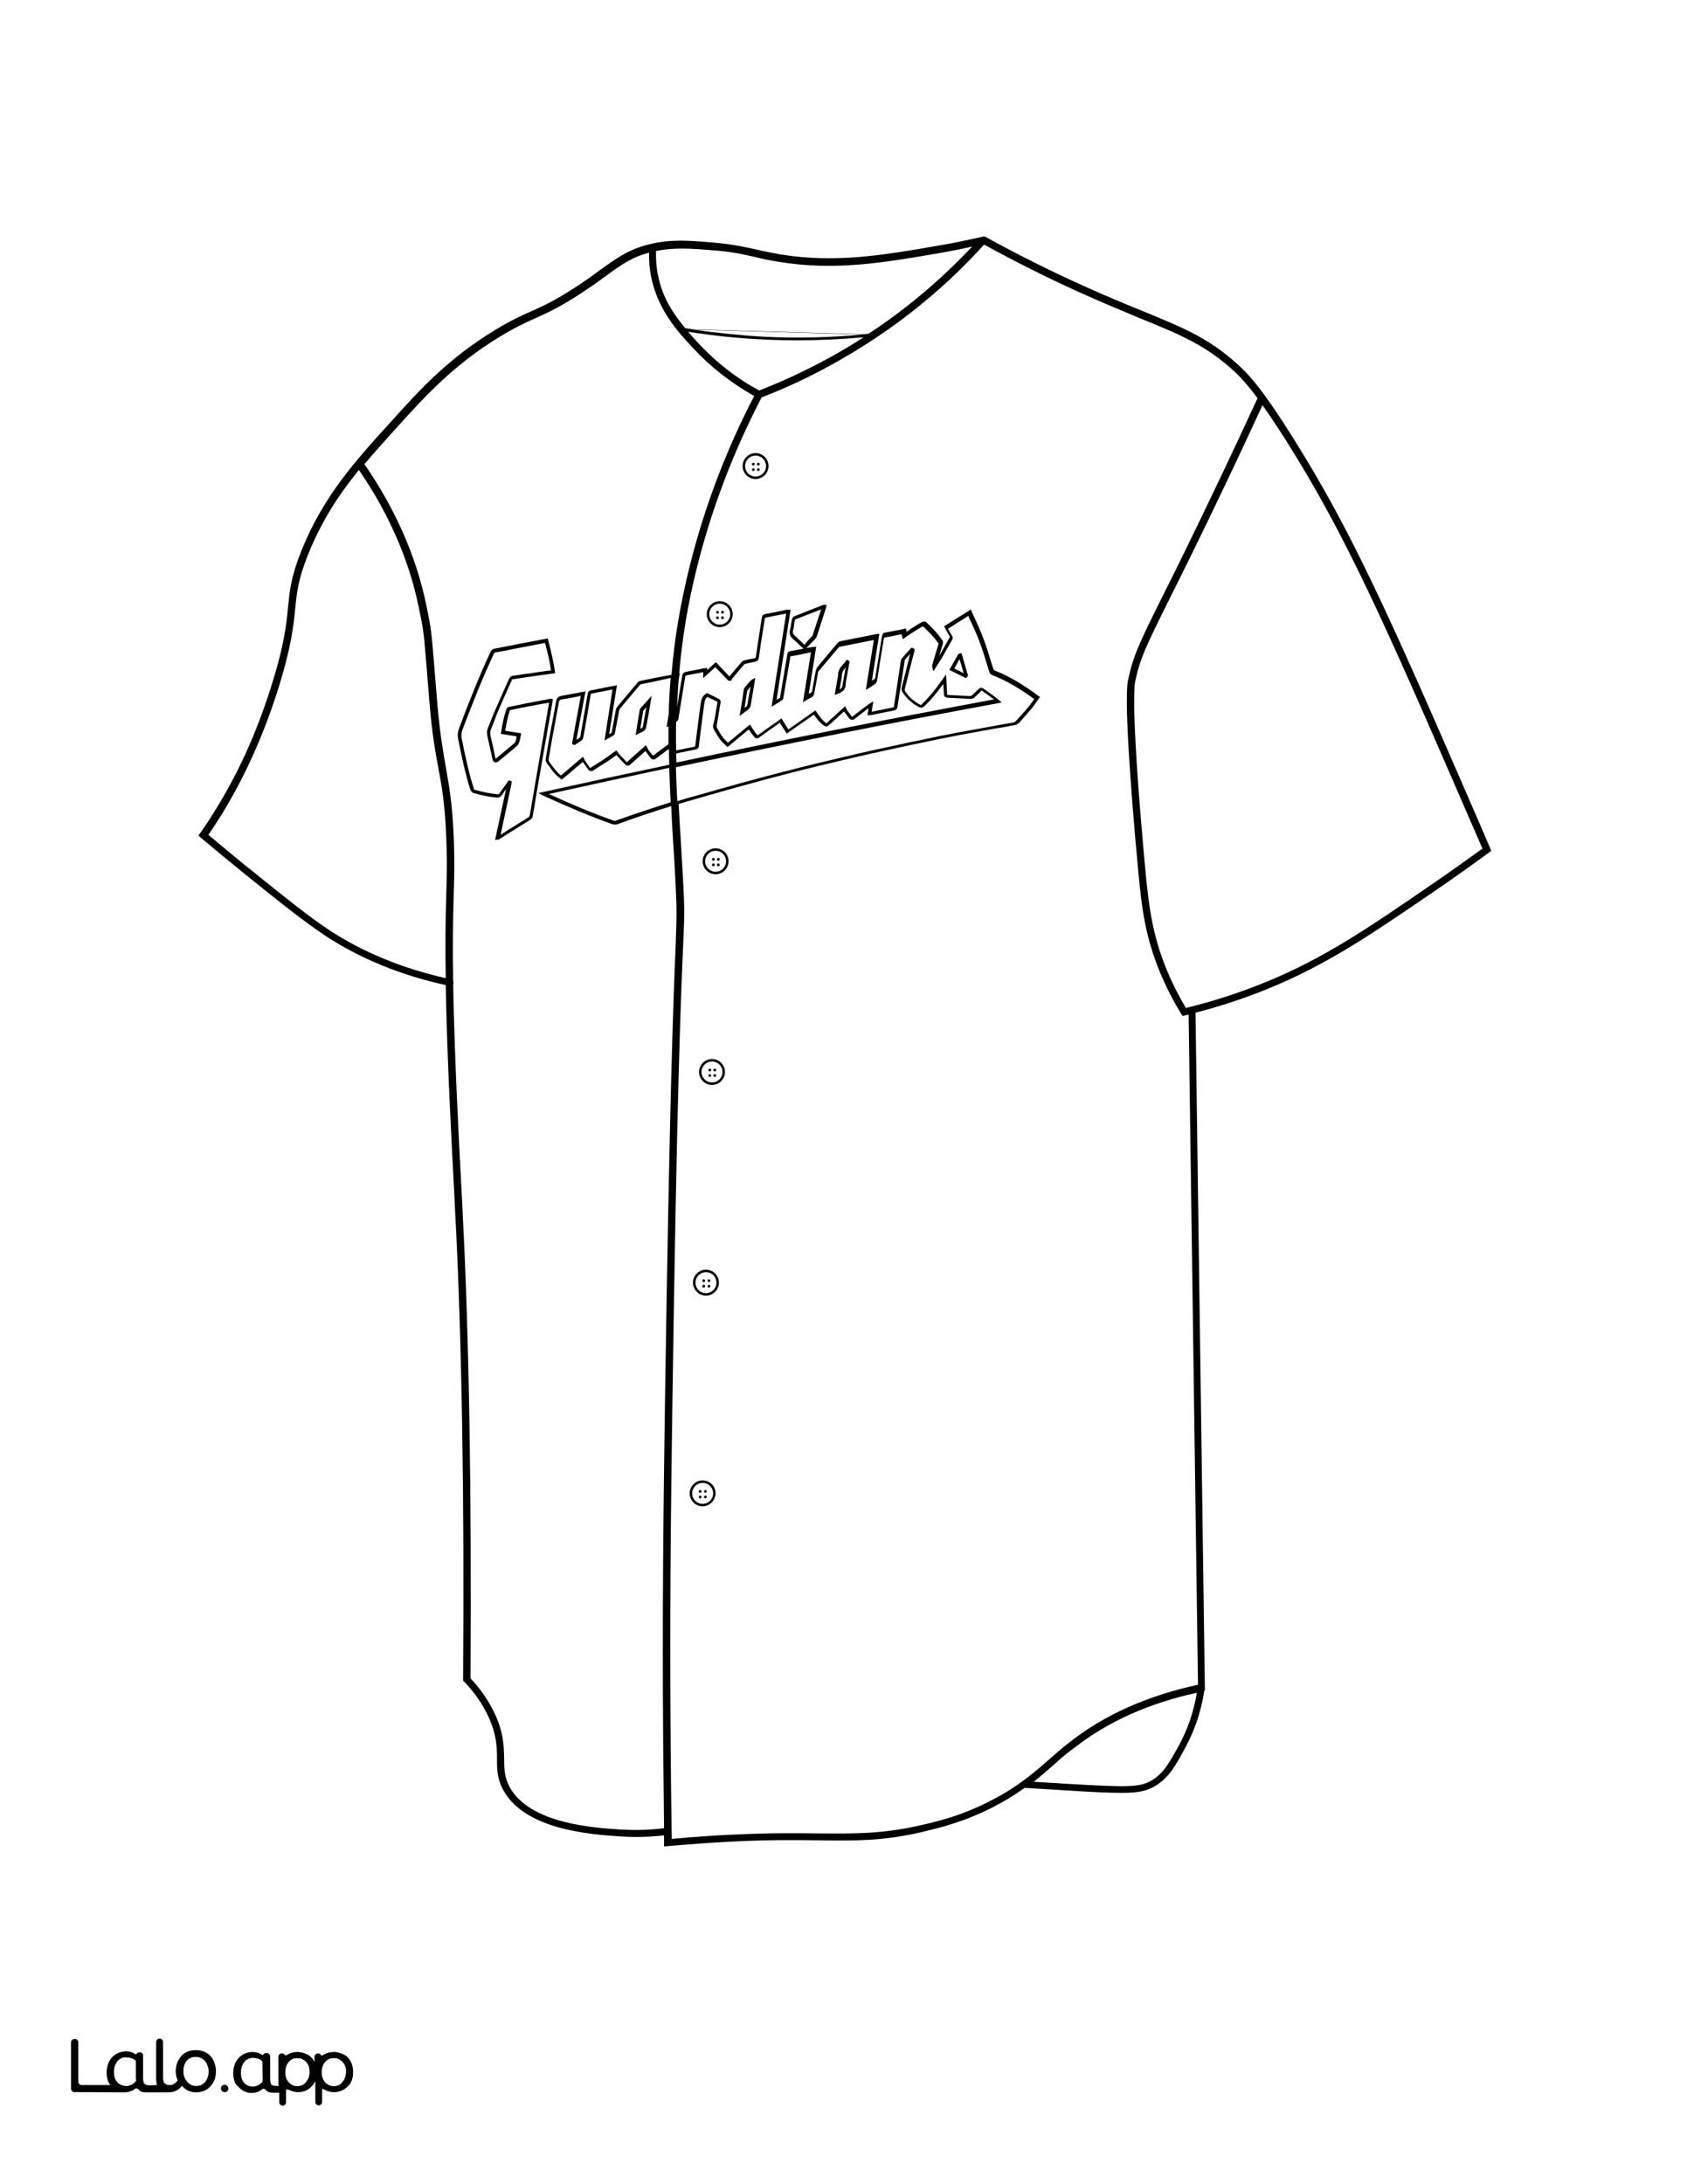 <?xml version="1.0" encoding="utf-8"?>
<!-- Generator: Adobe Illustrator 26.1.0, SVG Export Plug-In . SVG Version: 6.00 Build 0)  -->
<svg version="1.1"  id="Layer_1" data-name="Layer 1" xmlns="http://www.w3.org/2000/svg" xmlns:xlink="http://www.w3.org/1999/xlink" x="0px" y="0px"
	 viewBox="0 0 612 792" style="enable-background:new 0 0 612 792;" xml:space="preserve">
<rect x="0" y="0" width="612" height="792" fill="#808080" stroke="none"/>
<style type="text/css">
	.st0{fill:#FFFFFF;}
	.st1{fill:#010101;}
	.st2{fill:none;}
</style>
<g id="Black">
	<rect x="45.3" y="44.7" width="541.6" height="711.2"/>
</g>
<g id="Color">
	<path class="st0" d="M111.3,747.9c-0.4-0.5-0.8-0.9-1.4-1.2c-0.2-0.1-0.4-0.2-0.6-0.3c-0.4-0.1-0.7-0.2-1.1-0.2
		c-0.8,0-1.5,0.1-2.1,0.3c-0.5,0.2-0.9,0.5-1.3,0.9c-0.8,0.9-1.3,2.1-1.4,3.6c0,0.7,0,1.4,0.2,2s0.5,1.2,0.8,1.7
		c0.4,0.5,0.8,0.9,1.4,1.2c0.5,0.3,1.2,0.5,1.8,0.5c0.6,0.1,1.3-0.1,1.9-0.3s1-0.5,1.4-1s0.8-1,1-1.6c0.3-0.7,0.4-1.4,0.4-2.1
		c0-0.7-0.1-1.3-0.2-2C112,749,111.7,748.4,111.3,747.9z"/>
	<path class="st0" d="M466.9,160.3c-3.6-5.7-6.5-10-8.9-13.4c-8.4,18.3-17.3,37-26.4,55.5c-2.9,5.9-5.3,10.7-7.4,14.9
		c-8.6,17.3-10.6,21.4-12.4,29.9c-0.4,2.1-1.4,13.3,3.8,69.3c1.2,12.3,2.5,22.8,7.8,35.5c1.9,4.6,4.2,9.1,6.8,13.5
		c9.8-2.4,19.4-5.5,28.5-9.2c21.5-8.7,37.8-19.9,60.4-35.4c6.3-4.3,12.6-8.8,18.7-13.2l-4.4-10.1
		C501.9,224.9,488.2,194.1,466.9,160.3z"/>
	<path class="st0" d="M259.6,308.5c-2.1,0-3.8,1.7-3.8,3.8s1.7,3.8,3.8,3.8s3.8-1.7,3.8-3.8S261.7,308.5,259.6,308.5z M258.8,314.1
		c-0.3,0-0.5-0.2-0.5-0.5s0.2-0.5,0.5-0.5s0.5,0.2,0.5,0.5S259.1,314.1,258.8,314.1z M258.8,312.1c-0.3,0-0.5-0.2-0.5-0.5
		s0.2-0.5,0.5-0.5s0.5,0.2,0.5,0.5S259.1,312.1,258.8,312.1z M260.6,314.1c-0.3,0-0.5-0.2-0.5-0.5s0.2-0.5,0.5-0.5s0.5,0.2,0.5,0.5
		S260.9,314.1,260.6,314.1z M260.6,312.1c-0.3,0-0.5-0.2-0.5-0.5s0.2-0.5,0.5-0.5s0.5,0.2,0.5,0.5S260.9,312.1,260.6,312.1z"/>
	<path class="st0" d="M274.1,165.2c-2.1,0-3.8,1.7-3.8,3.8s1.7,3.8,3.8,3.8c2.1,0,3.8-1.7,3.8-3.8S276.2,165.2,274.1,165.2z
		 M273.3,170.8c-0.3,0-0.5-0.2-0.5-0.5s0.2-0.5,0.5-0.5s0.5,0.2,0.5,0.5C273.7,170.6,273.5,170.8,273.3,170.8z M273.3,168.8
		c-0.3,0-0.5-0.2-0.5-0.5s0.2-0.5,0.5-0.5s0.5,0.2,0.5,0.5C273.7,168.6,273.5,168.8,273.3,168.8z M275.1,170.8
		c-0.3,0-0.5-0.2-0.5-0.5s0.2-0.5,0.5-0.5s0.5,0.2,0.5,0.5S275.3,170.8,275.1,170.8z M275.1,168.8c-0.3,0-0.5-0.2-0.5-0.5
		s0.2-0.5,0.5-0.5s0.5,0.2,0.5,0.5S275.3,168.8,275.1,168.8z"/>
	<path class="st0" d="M261.1,218.9c-2.1,0-3.8,1.7-3.8,3.8s1.7,3.8,3.8,3.8c2.1,0,3.8-1.7,3.8-3.8S263.2,218.9,261.1,218.9z
		 M260.3,224.5c-0.3,0-0.5-0.2-0.5-0.5s0.2-0.5,0.5-0.5s0.5,0.2,0.5,0.5S260.6,224.5,260.3,224.5z M260.3,222.5
		c-0.3,0-0.5-0.2-0.5-0.5s0.2-0.5,0.5-0.5s0.5,0.2,0.5,0.5S260.6,222.5,260.3,222.5z M262.1,224.5c-0.3,0-0.5-0.2-0.5-0.5
		s0.2-0.5,0.5-0.5s0.5,0.2,0.5,0.5S262.4,224.5,262.1,224.5z M262.1,222.5c-0.3,0-0.5-0.2-0.5-0.5s0.2-0.5,0.5-0.5s0.5,0.2,0.5,0.5
		S262.4,222.5,262.1,222.5z"/>
	<path class="st0" d="M94.8,747c-0.4-0.2-0.7-0.4-1.1-0.5c-0.6-0.2-1.3-0.3-1.9-0.3s-1.3,0.1-1.8,0.4c-0.6,0.3-1,0.6-1.4,1.1
		s-0.7,1.1-0.9,1.7c-0.2,0.7-0.3,1.4-0.3,2.2c0,0.7,0.1,1.5,0.3,2.2c0.2,0.6,0.5,1,0.9,1.5s0.9,0.7,1.4,1c0.6,0.3,1.3,0.4,1.9,0.4
		c0.7,0,1.3-0.2,2-0.5c0.5-0.3,0.9-0.6,1.3-1c0.2-0.2,0.3-0.5,0.3-0.8v-6.3C95.4,747.6,95.2,747.2,94.8,747z"/>
	<path class="st0" d="M74.4,747.3c-0.4-0.5-0.9-0.9-1.5-1.1c-0.6-0.3-1.2-0.4-1.8-0.4c-1.5,0-2.6,0.5-3.4,1.4
		c-0.8,1-1.2,2.2-1.2,3.8c0,0.7,0.1,1.4,0.3,2.1c0.2,0.6,0.6,1.2,1,1.7s0.9,0.9,1.5,1.2s1.2,0.4,1.9,0.4c0.7,0,1.3-0.1,1.9-0.4
		c0.6-0.2,1-0.6,1.4-1.1s0.7-1.1,0.9-1.7c0.2-0.7,0.3-1.4,0.3-2.1c0-0.7-0.1-1.4-0.4-2C75.2,748.4,74.8,747.8,74.4,747.3z"/>
	<path class="st0" d="M258.3,384.9c-2.1,0-3.8,1.7-3.8,3.8s1.7,3.8,3.8,3.8s3.8-1.7,3.8-3.8S260.4,384.9,258.3,384.9z M257.5,390.5
		c-0.3,0-0.5-0.2-0.5-0.5s0.2-0.5,0.5-0.5s0.5,0.2,0.5,0.5S257.8,390.5,257.5,390.5z M257.5,388.5c-0.3,0-0.5-0.2-0.5-0.5
		s0.2-0.5,0.5-0.5s0.5,0.2,0.5,0.5S257.8,388.5,257.5,388.5z M259.3,390.5c-0.3,0-0.5-0.2-0.5-0.5s0.2-0.5,0.5-0.5s0.5,0.2,0.5,0.5
		S259.6,390.5,259.3,390.5z M259.3,388.5c-0.3,0-0.5-0.2-0.5-0.5s0.2-0.5,0.5-0.5s0.5,0.2,0.5,0.5S259.6,388.5,259.3,388.5z"/>
	<path class="st0" d="M254.9,537.7c-2.1,0-3.8,1.7-3.8,3.8s1.7,3.8,3.8,3.8s3.8-1.7,3.8-3.8S257,537.7,254.9,537.7z M254,543.3
		c-0.3,0-0.5-0.2-0.5-0.5s0.2-0.5,0.5-0.5s0.5,0.2,0.5,0.5S254.3,543.3,254,543.3z M254,541.3c-0.3,0-0.5-0.2-0.5-0.5
		s0.2-0.5,0.5-0.5s0.5,0.2,0.5,0.5S254.3,541.3,254,541.3z M255.9,543.3c-0.3,0-0.5-0.2-0.5-0.5s0.2-0.5,0.5-0.5
		c0.3,0,0.5,0.2,0.5,0.5C256.3,543.1,256.1,543.3,255.9,543.3z M255.9,541.3c-0.3,0-0.5-0.2-0.5-0.5s0.2-0.5,0.5-0.5
		c0.3,0,0.5,0.2,0.5,0.5C256.3,541.1,256.1,541.3,255.9,541.3z"/>
	<path class="st0" d="M256.1,461.3c-2.1,0-3.8,1.7-3.8,3.8s1.7,3.8,3.8,3.8s3.8-1.7,3.8-3.8S258.3,461.3,256.1,461.3z M255.3,466.9
		c-0.3,0-0.5-0.2-0.5-0.5s0.2-0.5,0.5-0.5s0.5,0.2,0.5,0.5C255.8,466.7,255.6,466.9,255.3,466.9z M255.3,464.9
		c-0.3,0-0.5-0.2-0.5-0.5s0.2-0.5,0.5-0.5s0.5,0.2,0.5,0.5C255.8,464.7,255.6,464.9,255.3,464.9z M257.2,466.9
		c-0.3,0-0.5-0.2-0.5-0.5s0.2-0.5,0.5-0.5s0.5,0.2,0.5,0.5C257.6,466.7,257.4,466.9,257.2,466.9z M257.2,464.9
		c-0.3,0-0.5-0.2-0.5-0.5s0.2-0.5,0.5-0.5s0.5,0.2,0.5,0.5C257.6,464.7,257.4,464.9,257.2,464.9z"/>
	<path class="st0" d="M612,0H0v792h612V0z M77.8,754.1c-0.7,1.8-2,3.2-3.8,3.9c-0.9,0.4-1.9,0.5-2.8,0.5c-1,0-1.9-0.2-2.8-0.6
		c-0.7-0.3-1.9-1.2-2.3-1.8c-0.6,1-2.2,2-3.2,2.2c-0.5,0.1-1.1,0.2-1.6,0.2H53c-1.3,0-2.3-0.3-2.8-1.1c-0.2-0.3-0.8-0.5-1.2-0.2
		c-0.2,0.1-0.3,0.2-0.4,0.3c-0.1,0.1-0.3,0.2-0.5,0.3c-0.4,0.2-0.9,0.4-1.4,0.5s-1,0.2-1.5,0.2l-18.2,0c-0.7,0-1.2-0.6-1.2-1.2
		v-16.8c0-0.7,0.6-1.2,1.2-1.2h0.2c0.7,0,1.2,0.6,1.2,1.2v14.3c0,0.7,0.6,1.2,1.2,1.2h10.5c-0.4-0.4-0.7-0.9-0.9-1.5
		c-0.3-0.9-0.5-2-0.5-3.1c0-1,0.2-2,0.5-3c0.3-0.9,0.8-1.7,1.4-2.4c1.3-1.4,3.1-2.2,5-2.2c0.8,0,1.6,0.2,2.3,0.4
		c0.4,0.2,0.8,0.3,1.1,0.6c0.2,0.1,0.5,0.1,0.6-0.1l0,0c0.3-0.6,1.3-0.5,1.4-0.5c0.5,0.1,0.9,0.6,0.9,1.1v7.9c0,0.7,0,1.8,0.4,2.3
		c0.1,0.1,0.1,0.1,0.2,0.2c0.7,0.6,3.3,0.4,4.2,0.3c0.1,0,0.2,0,0.4,0c0-0.1,0-0.1-0.1-0.1c-0.2-0.6-0.3-1.3-0.3-2.2v-13.3
		c0-0.7,0.6-1.2,1.2-1.2l0,0c0.7,0,1.2,0.6,1.2,1.2v13c0,1,0.2,1.6,0.6,2c0.4,0.5,1,0.6,1.8,0.6c0.3,0,0.7,0,1-0.1
		c0.9-0.3,1.8-1.1,2-1.6c0,0-0.2-0.5-0.3-0.8c-0.3-0.9-0.4-1.5-0.4-2.6c0-1.2,0.2-2.2,0.6-3.1c0.4-0.9,0.9-1.7,1.5-2.4
		c0.7-0.7,1.4-1.2,2.3-1.5c0.9-0.4,1.9-0.5,2.9-0.5s1.9,0.2,2.8,0.5s1.7,0.8,2.3,1.5c0.7,0.7,1.2,1.5,1.5,2.4c0.4,0.9,0.6,2,0.6,3.1
		C78.3,752.1,78.1,753.2,77.8,754.1z M81.3,758.6c-0.6-0.1-1-0.5-1.1-1.1c-0.2-0.9,0.6-1.7,1.5-1.5c0.5,0.1,1,0.5,1.1,1.1
		C83,758,82.2,758.7,81.3,758.6z M106.2,761.5L106.2,761.5L106.2,761.5z M119.4,761.5L119.4,761.5L119.4,761.5z M127.5,754.6
		c-0.7,1.7-2.1,3-3.9,3.6c-0.9,0.3-1.8,0.4-2.8,0.4c-0.9,0-1.8-0.3-2.6-0.7l-0.8-0.4c-0.2-0.1-0.5,0.1-0.5,0.3v4.4
		c0,0.7-0.6,1.2-1.2,1.2l0,0c-0.7,0-1.2-0.6-1.2-1.2v-7.6c0-0.1-0.1-0.1-0.1,0c-0.4,0.8-1.6,2.8-3.8,3.6c-1.2,0.4-2.3,0.4-2.8,0.4
		c-0.9,0-1.8-0.3-2.6-0.7l-0.7-0.3c-0.3-0.1-0.7,0.1-0.7,0.4v4.3c0,0.7-0.6,1.2-1.2,1.2l0,0c-0.7,0-1.2-0.6-1.2-1.2v-3.5H99
		c-1.3,0-2.3-0.3-2.8-1.1c-0.2-0.3-0.8-0.5-1.2-0.2c-0.2,0.1-0.3,0.2-0.4,0.3s-0.3,0.2-0.5,0.3c-0.4,0.2-0.9,0.4-1.4,0.6
		c-0.5,0.1-1,0.2-1.5,0.2c-0.3,0-0.5,0-0.6,0c-2.4-0.2-4-2-4.4-2.4c-0.1-0.1-0.1-0.2-0.2-0.2l0,0c-0.1-0.1-0.2-0.2-0.3-0.3
		c0-0.1-0.1-0.1-0.1-0.2c0,0,0-0.1-0.1-0.1c-0.2-0.3-0.3-0.6-0.4-0.9c-0.3-0.9-0.5-2-0.5-3.1c0-1,0.2-2,0.5-3
		c0.3-0.9,0.8-1.7,1.4-2.4c1.3-1.4,3.1-2.2,5-2.2c0.8,0,1.6,0.2,2.3,0.4c0.4,0.2,0.8,0.3,1.1,0.6c0.2,0.1,0.5,0.1,0.6-0.1l0,0
		c0.3-0.6,1.3-0.5,1.4-0.5l0,0c0.5,0.1,0.9,0.6,0.9,1.1v7.9c0,0.7,0,1.8,0.4,2.3c0.1,0.1,0.1,0.1,0.2,0.2c0.4,0.4,1.6,0.4,2.6,0.4
		v-10.6c0-0.7,0.5-1.2,1.2-1.2l0,0c0.4,0,0.8,0.2,1,0.6c0.1,0.2,0.4,0.3,0.6,0.1c0.5-0.3,1-0.6,1.6-0.8c0.4-0.1,0.7-0.2,1.1-0.3
		c0,0,0,0,0.1,0c0.5-0.1,1.1-0.1,1.6-0.1c0.9,0.1,1.8,0.3,2.7,0.7c0.8,0.4,1.5,0.9,2.1,1.5c0.4,0.5,0.8,1.1,1.1,1.7v-2.2
		c0-0.7,0.6-1.2,1.2-1.2l0,0c0.4,0,0.8,0.2,1,0.6c0.2,0.2,0.5,0.3,0.7,0.1c0.5-0.3,1-0.6,1.6-0.8c0.4-0.1,0.7-0.2,1.1-0.3
		c0,0,0,0,0.1,0c0.5-0.1,1.1-0.1,1.6-0.1c0.9,0.1,1.8,0.3,2.7,0.7c0.8,0.4,1.5,0.9,2.1,1.5c0.6,0.7,1.1,1.5,1.3,2.3
		c0.3,0.9,0.4,1.9,0.4,3C128.1,752.7,127.9,753.7,127.5,754.6z M540.2,309.1c-6.4,4.7-13,9.4-19.6,13.9
		c-22.7,15.5-39.1,26.8-60.8,35.6c-8.4,3.4-17.1,6.3-26.1,8.6l3.4,245.8h-0.2c-1.1,7.3-3.4,14.2-6.8,20.5
		c-3.5,6.5-5.8,10.8-10.7,13.9c-3,1.9-5.9,2.7-12.5,2.7c-4.6,0-10.9-0.3-20.3-0.9c-2.9-0.2-8.2-0.5-14.9-0.9
		c-3.3,2.4-7.2,4.8-11.9,7.2c-10.9,5.5-19.9,7.5-25.8,8.9c-13.9,3.2-23.7,3.1-37.3,2.9c-8.2-0.1-17.4-0.2-29.9,0.4
		c-8.2,0.4-16.4,1-24.5,1.7l-1.4,0.1v-1.4c0-0.9,0-1.8,0-2.6c-3.4,0.4-6.8,0.6-10.3,0.6c-1.8,0-3.7-0.1-5.5-0.2
		c-10.3-0.7-34.3-2.2-42.4-16.6c-2.4-4.2-2.4-7.8-2.4-11.6c0-4.1-0.1-8.7-3.2-15.4c-2.1-4.5-5-8.7-8.7-12.5l-0.4-0.4v-0.5
		c0.5-66.8-0.5-123.3-2.8-168c-0.1-2.3-0.3-5.1-0.4-8.1c-1-18.7-2.6-48.5-3.1-75.6c-16.4-3.6-31-9.6-43.7-17.9
		c-7.5-5-16.2-11.9-28.1-21.5c-5.7-4.6-11.4-9.3-17-14L72,303l0.7-1c1.9-2.7,3.8-5.6,5.5-8.4c8.3-13.4,14.6-27.3,19.9-43.8
		c5.1-15.9,5.8-23.5,6.4-29.7c0.6-5.8,1-10.8,4.8-20.3c8-19.9,19.5-32.6,33-47.4c10-11.1,20.4-22.5,37.4-32.8
		c5.8-3.5,9.5-5.2,13.2-6.8c4.5-2,8.8-4,16.7-9.2c3.2-2.1,5.8-4,8.1-5.7c6.4-4.6,10.6-7.6,18.2-9.4c7.5-1.8,14-1.3,22.2-0.6
		c7.5,0.6,11.8,1.6,16.4,2.6c2.5,0.6,5.1,1.1,8.3,1.7c20,3.3,37.3,0.4,57.4-3.1c5.5-0.9,11-2.1,16.4-3.3l0.5-0.1l0.4,0.2
		c11.5,6.3,23.2,12.2,35,17.5c8.6,3.9,15.6,6.8,21.8,9.3c14.9,6.1,23.9,9.8,34.1,18.9c4.3,3.8,9.1,8.7,20.7,27.2
		c21.4,34,35.1,64.8,66.7,137.6l5.2,12.1L540.2,309.1z"/>
	<path class="st0" d="M48.8,746.8c-0.4-0.2-0.7-0.4-1.1-0.5c-0.6-0.2-1.3-0.3-1.9-0.3c-0.6,0-1.3,0.1-1.8,0.4
		c-0.6,0.3-1,0.6-1.4,1.1s-0.7,1.1-0.9,1.7c-0.2,0.7-0.3,1.4-0.3,2.2c0,0.7,0.1,1.5,0.3,2.2c0.2,0.6,0.5,1,0.9,1.5s0.9,0.7,1.4,1
		c0.6,0.3,1.3,0.4,1.9,0.4c0.7,0,1.3-0.2,2-0.5c0.5-0.3,0.9-0.6,1.3-1c0.2-0.2,0.3-0.5,0.3-0.8l0,0v-6.3
		C49.4,747.4,49.2,747,48.8,746.8z"/>
	<path class="st0" d="M233.3,258v0.1c-0.3,1.6-0.5,3.2-0.8,4.8l-0.2,1.4c0.2-0.1,0.4-0.2,0.6-0.4c0.2-0.1,0.3-0.3,0.3-0.4
		c0.3-1.6,0.6-3.2,0.9-4.9l0.4-2.2c-0.4,0.4-0.8,0.9-1.1,1.3C233.3,257.8,233.3,257.9,233.3,258z"/>
	<path class="st0" d="M382.3,639.9c-2.3,2-4.7,4.1-7.3,6.2c5.2,0.3,9.3,0.5,11.8,0.7c22.5,1.3,26.8,1.4,31.3-1.4
		c4.3-2.7,6.3-6.6,9.8-12.9c3.1-5.8,5.2-12.1,6.3-18.7c-17.4,3.8-32.4,10.5-44.5,20C387,635.7,384.6,637.8,382.3,639.9z"/>
	<path class="st0" d="M271.1,250.4c-0.3,2-0.7,4.1-1,6.3c0.2-0.2,0.4-0.4,0.7-0.5c0.1-0.1,0.2-0.3,0.3-0.5c0.2-1.2,0.4-2.3,0.6-3.5
		l0.6-3.2c-0.4,0.4-0.7,0.8-1,1.3C271.2,250.2,271.1,250.3,271.1,250.4z"/>
	<path class="st0" d="M159,278.4c-1.1-5.9-2.2-12.1-3.1-22.5c-0.5-5.6-0.8-10-1.1-13.5c-1.1-13.3-1.1-13.8-3-22.7
		c-3.5-16.8-10.7-33.4-21.6-49.3c-7.3,9-13.5,18.4-18.4,30.6c-3.7,9.2-4.1,13.8-4.7,19.6c-0.6,6.3-1.4,14.1-6.5,30.2
		c-5.4,16.7-11.8,30.8-20.1,44.4c-1.6,2.5-3.2,5.1-4.9,7.5c5.2,4.4,10.6,8.9,16,13.2c11.9,9.6,20.5,16.5,27.9,21.4
		c12.2,8,26.4,13.8,42.2,17.4c-0.2-11-0.1-21.4,0.2-30.3V324c0.1-3.2,0.4-10.6,0-20.3C161.4,291.6,160.3,285.2,159,278.4z"/>
	<path class="st0" d="M277,123.1c-9.1-0.4-18.4-1.4-27.4-2.8c1.3,1.5,2.6,2.9,3.8,4.2c6.3,6.8,13.7,12.6,22,17.1
		c5.6-2.2,11.2-4.6,16.6-7.3c7.4-3.6,14.5-7.6,21.3-12c-7.9,0.7-15.9,1.1-23.9,1.1C285.3,123.4,281.1,123.3,277,123.1z"/>
	<path class="st0" d="M248.6,119c0.9,0.1,1.8,0.3,2.6,0.4l61.9,1.8c0.7-0.1,1.3-0.1,2-0.2c6.6-4.3,12.9-9,18.9-14
		c6.5-5.4,12.8-11.4,18.7-17.6c-4,0.9-8,1.7-12.1,2.4c-20.3,3.5-37.8,6.5-58.3,3.1c-3.3-0.5-5.9-1.1-8.4-1.7c-4.5-1-8.7-2-16-2.5
		c-7.7-0.6-13.4-1-19.9,0.3c-0.1,3,0.1,6,0.7,8.8C240.3,107.9,244.3,113.9,248.6,119z"/>
	<polygon class="st0" points="346.2,242.4 349.6,244.1 348.1,239 	"/>
	<path class="st0" d="M245,319.1c-0.2-4.7-0.5-9.2-0.8-13.7c-0.3-4.4-0.5-8.8-0.7-13.1c-6.5,2-13.1,4.2-19.6,6.6
		c-0.3,0.1-0.5,0.1-0.8,0.1c-0.4,0-0.7-0.1-1.1-0.2c-8.1-2.9-16.4-6.4-24.7-10.2c-0.1,0-0.1-0.1-0.2-0.1l-1.8-0.9l1.7-0.4
		c15.3-3.4,30.6-6.7,45.8-9.9c0-1.1-0.1-2.2-0.1-3.3l0,0v-0.1c0-0.7,0-1.5,0-2.2L242,272c-1.3,1-2.6,2-4,3c-0.7,0.6-1.5,0.5-2-0.2
		c-0.5-0.6-1-1.3-1.5-2c-0.1-0.2-0.2-0.3-0.3-0.5c-0.3,0.3-0.7,0.6-1,0.9l-1.5,1.3c-1,0.9-2,1.8-3,2.7c-0.6,0.6-1.3,0.6-1.9,0
		c-1-1-2-2.1-2.9-3.1c-0.1-0.1-0.2-0.2-0.2-0.3l-0.6,0.4c-0.9,0.6-1.7,1.2-2.6,1.8c-0.9,0.6-1.8,1.1-2.7,1.7
		c-0.8,0.5-1.7,1.1-2.5,1.6c-0.7,0.5-1.5,0.4-1.9-0.3c-0.6-0.9-1.3-1.7-1.9-2.6l-0.1-0.1l-7.6,6.4l-0.4-0.3c-1.4-1-2.5-2.2-3.5-3.6
		c-0.3-0.5-0.6-0.9-0.9-1.2c-1.2-1.6-1.2-1.7-0.8-3.8c0.1-0.3,0.1-0.7,0.2-1.1c0.6-3.7,1.3-7.5,2-11.1c0.5-2.4,0.9-4.8,1.3-7.1
		c0.2-1.4,0.9-2,2.1-2.2c1.8-0.3,3.7-0.7,5.5-1c0.7-0.2,1.5-0.3,2.2-0.4l0.9-0.2l-3.3,17.6c0.4-0.3,0.9-0.6,1.3-0.9
		c0,0,0-0.1,0.1-0.2l0.1-0.5c0.9-5,1.7-10.1,2.6-15.1c0.1-0.8,0.5-1.2,1.3-1.3c1.8-0.3,3.6-0.7,5.5-1.1l2.2-0.4
		c0.2,0,0.3-0.1,0.5-0.1l1.1-0.2l-2.8,17.7c0.3-0.1,0.5-0.3,0.8-0.4c0,0,0-0.1,0.1-0.2c0.2-1.1,0.4-2.2,0.6-3.2
		c0.3-1.6,0.6-3.2,0.9-4.9c0.1-0.5,0.3-1,0.6-1.3c2.4-2.9,4.9-5.8,7.3-8.7c0.2-0.3,0.6-0.5,1-0.6c3.7-0.8,7.4-1.5,11.2-2.2h0.1
		c1-12.4,3.1-25.4,6.7-39.8c5.3-21.1,13.1-41.7,23.3-61.3c-8.3-4.7-15.8-10.5-22.1-17.3c-5.8-6.2-12.9-14-15.3-26
		c-0.6-2.9-0.8-5.8-0.7-8.7c-6.4,1.7-10.3,4.5-16,8.7c-2.3,1.7-5,3.6-8.2,5.7c-8.1,5.4-12.7,7.4-17.1,9.4c-3.6,1.6-7.3,3.3-12.9,6.7
		c-16.6,10.1-26.9,21.4-36.8,32.3c-4.3,4.8-8.4,9.3-12.3,13.9c11.3,16.4,18.8,33.5,22.4,50.9c1.9,9.1,1.9,9.9,3,23
		c0.3,3.5,0.6,7.9,1.1,13.5c0.9,10.3,2,16.4,3,22.3c1.2,6.9,2.4,13.3,2.9,25.5c0.4,9.9,0.1,17.4,0,20.6v0.4
		c-0.3,9.2-0.4,20-0.2,31.3c0.1,0.3,0.2,0.6,0.1,0.9c0,0.1-0.1,0.2-0.1,0.3c0.5,27.2,2.1,57.2,3.1,75.9c0.2,3.1,0.3,5.8,0.4,8.1
		c2.3,44.6,3.2,101,2.8,167.6c3.7,3.9,6.6,8.2,8.8,12.8c3.3,7.1,3.3,12.1,3.4,16.5c0,3.7,0.1,6.7,2.1,10.3
		c7.4,13.1,30.4,14.6,40.3,15.2c5.2,0.3,10.4,0.2,15.6-0.5c-0.1-9.6-0.2-19.4-0.3-29c-0.4-49.8,0.1-88.2,0.6-123.3
		c1.7-114.2,3.2-151.5,3.9-167.4C245.5,331.9,245.6,330.2,245,319.1z M192.3,297.3c-2.5,1.5-4.9,3.1-7.4,4.6l-3.8,2.4
		c-0.1,0.1-0.3,0.1-0.4,0.1l-1.1,0.2l4-18.5c-0.5,0.7-1,1.4-1.5,2.2c-0.6,0.8-1.3,0.9-1.8,0.9c-2.5-0.2-5.2-0.7-8.4-1.6
		c-0.6-0.2-1-0.6-1.3-1.3c-2-6.4-3.3-12.9-4.4-18.4c-0.3-1.4-0.1-2.6,0.4-4c3.6-9.5,7.2-18.7,11.4-27.6c0.2-0.4,0.5-0.9,1.4-1.1
		c2.3-0.4,4.5-0.9,6.8-1.3c1.9-0.4,3.8-0.8,5.7-1.1c1.4-0.3,2.8-0.5,4.2-0.8l2.6-0.5l0.3,1.2c0.9,3.5,1.8,7.1,2.3,10.8l0.1,0.6
		l-2.2,0.3c-1,0.2-2,0.3-3,0.4l-2.7,0.4c-2.5,0.4-5.1,0.7-7.6,1.1c0,0-0.1,0.1-0.2,0.3l-0.2,0.4c-1.6,3.6-3.3,7.3-4.9,11.1
		c-0.5,1.1-0.9,2.3-1.3,3.4c-0.4,1-0.8,2-1.2,3c-0.3,0.7-0.3,1.3-0.2,2.1c0.4,1.8,0.8,3.5,1.2,5.3c0.2,1,0.4,2,0.6,2.9
		c0,0.1,0.1,0.2,0.1,0.3c0,0,0.1-0.1,0.2-0.1c2.7-2.3,4.8-4,6.8-5.7c0.1-0.1,0.2-0.3,0.3-0.6c0.1-0.5,0.2-1,0.3-1.6V267l-5.7-0.9
		l0.1-0.6c0.5-3.4,1.1-6,1.9-8.3c0.1-0.4,0.5-0.8,1-0.9c4.8-1,9.5-1.9,14.3-2.8l0.5-0.1c0.1,0,0.3,0,0.3,0h0.7v0.7l-2.9,16.5
		c-1.5,8.4-2.9,16.7-4.3,25.1C193.2,296.2,193,296.9,192.3,297.3z"/>
	<path class="st0" d="M124.5,747.9c-0.4-0.5-0.8-0.9-1.4-1.2c-0.2-0.1-0.4-0.2-0.6-0.3c-0.4-0.1-0.7-0.2-1.1-0.2
		c-0.8,0-1.5,0.1-2.1,0.3c-0.5,0.2-0.9,0.5-1.3,0.9c-0.8,0.9-1.3,2.1-1.4,3.6c0,0.7,0,1.4,0.2,2s0.5,1.2,0.8,1.7
		c0.4,0.5,0.8,0.9,1.4,1.2c0.5,0.3,1.2,0.5,1.8,0.5c0.6,0.1,1.3-0.1,1.9-0.3s1-0.5,1.4-1s0.8-1,1-1.6c0.3-0.7,0.4-1.4,0.4-2.1
		c0.1-0.7,0-1.3-0.2-2C125.2,749,124.9,748.4,124.5,747.9z"/>
	<path class="st0" d="M429.9,368.2l-0.9,0.2l-0.5-0.8c-2.9-4.7-5.4-9.6-7.5-14.6c-5.5-13.1-6.8-23.7-8-36.3c-3.6-38.6-5-64.1-3.8-70
		c1.9-8.9,3.9-13.1,12.6-30.6c2.1-4.1,4.5-9,7.4-14.9c9.3-19,18.4-38.1,27-56.8c-4.3-5.8-7-8.5-9.5-10.7
		c-9.9-8.8-18.7-12.4-33.4-18.4c-6.2-2.6-13.3-5.5-21.9-9.4c-11.5-5.2-23.1-11-34.4-17.2c-6.6,7.3-13.8,14.2-21.3,20.4
		c-12.9,10.8-27.3,20-42.5,27.6c-5.5,2.7-11.2,5.2-16.9,7.4c-10.2,19.6-18.1,40.3-23.4,61.4c-3.5,13.9-5.5,26.6-6.5,38.6h0.2
		l-0.4,2.4c-0.3,3.4-0.4,6.8-0.6,10.1c0.6-3.8,1.2-7.7,1.9-11.5c0.1-0.9,0.6-1.3,1.4-1.5c1.6-0.3,3.1-0.6,4.7-0.9l1.8-0.4
		c0.1,0,0.2,0,0.3,0l0.8-0.1v0.8l3.2-2.9l4.9,5.2c0,0,0-0.1,0.1-0.1c1.4-1.7,2.9-3.5,4.4-5.2c0.3-0.3,0.7-0.5,1.1-0.6
		c1-0.2,2.2-0.5,3.5-0.7c0.3-0.1,0.4-0.1,0.5-0.5c0.5-3.5,1.1-7.1,1.6-10.6l0.6-3.7c0-0.3,0.2-1,1-1.2c1.8-0.3,3.7-0.7,5.5-1.1
		l2.5-0.5c0.1,0,0.3,0,0.5,0h0.9l-5.1,32.7c0.4-0.3,0.9-0.5,1.3-0.8c0,0,0-0.1,0-0.2l2.6-15.4c0-0.4,0.2-1.1,1.1-1.3
		c1.6-0.3,3.2-0.6,4.8-0.9l-0.8-0.7c-0.7-0.6-1.4-1.4-2.2-2.1c-0.1-0.1-0.3-0.3-0.5-0.4c-0.6-0.5-1.2-1.1-1.4-1.8
		c-0.2-0.7-0.1-1.5,0.1-2.2c0.1-0.3,0.1-0.5,0.2-0.8V227c0.1-0.8,0.2-1.6,0.4-2.4c0.1-0.3,0.3-0.9,0.8-1.1c3.1-1.2,6.2-2.5,9.4-3.7
		l1.3-0.5l1.1,0.1l-0.2,0.8l-0.3,1c-1,3.2-2.1,6.4-3.1,9.6c-0.1,0.2-0.2,0.5-0.4,0.7c-0.9,0.9-1.7,1.8-2.7,2.8l-0.7,0.7l0,0l2.3-0.4
		c0.1,0,0.2,0,0.3,0l1-0.1l-2.7,17.1c0.4-0.2,0.7-0.4,1.1-0.7c0,0,0-0.1,0.1-0.3c0.2-0.9,0.3-1.8,0.5-2.7c0.3-1.5,0.5-3,0.8-4.5
		c0.1-0.6,0.4-1.2,0.7-1.6c2.1-2.5,4.3-5.2,7.2-8.6c0.3-0.3,0.7-0.6,1.1-0.7c3.9-0.8,7.8-1.5,11.6-2.3l1-0.2c0.1,0,0.3,0,0.5-0.1
		l1-0.1l-2.7,17c0.4-0.2,0.8-0.5,1.1-0.7c0,0,0.1-0.1,0.1-0.3c0.8-4.8,1.6-9.6,2.3-14.3l0.2-0.9c0.1-0.4,0.2-1.1,1-1.2
		c1.8-0.3,3.5-0.7,5.3-1l2.4-0.5l0.2,1.2c0.5-0.3,1-0.7,1.4-1c1.4-0.9,2.8-1.8,4.3-2.6c0.4-0.2,1.1-0.2,1.4,0.1
		c2.5,2.3,4.3,4.3,5.7,6.3c0.4,0.5,0.5,1.1,0.3,1.7c-0.4,1.4-0.9,2.9-1.3,4.3c0-0.1,0.1-0.2,0.1-0.2c0.8-1.3,1.5-2.6,2.2-3.9
		c0.5-0.9,1-1.7,1.5-2.6c0.1-0.2,0.1-0.3,0-0.5c-0.4-0.7-0.8-1.3-1.2-2.1l-0.8-1.5l9.7-6.1l0.3,0.7c0.5,1.1,0.9,2.1,1.4,3.1
		c1.1,2.4,2.1,4.7,3,7.1c1,2.7,1.9,5.6,2.7,8.3c0.3,0.8,0.5,1.7,0.8,2.5c0.1,0.3,0.2,0.3,0.4,0.4c5.1,2,10.2,5,15.7,9.1l0.8,0.5
		l-0.4,0.6c-0.3,0.4-0.6,0.8-0.9,1.2c-0.6,0.9-1.2,1.8-1.9,2.6c-1.4,1.6-2.8,3.2-4.4,5c-0.4,0.4-0.9,0.7-1.5,0.8
		c-2.6,0.5-5.3,1-7.9,1.4c-3.9,0.7-7.7,1.4-11.6,2.1c-4.7,0.9-9.7,1.9-15.7,3.2l-2,0.4c-6.4,1.4-13.1,2.8-19.6,4.3
		c-8.1,1.9-17.5,4.1-26.7,6.5c-9.3,2.4-19.4,5.2-30.9,8.5c-2.5,0.7-5,1.5-7.6,2.2c0.2,4.5,0.5,9.1,0.8,13.8c0.3,4.5,0.5,9,0.8,13.7
		c0.6,11.2,0.5,13,0,24.5c-0.7,15.9-2.3,53.2-3.9,167.3c-0.5,35.1-1,73.5-0.6,123.2c0.1,10.9,0.2,21.9,0.4,32.8
		c7.6-0.7,15.4-1.3,23.2-1.6c12.6-0.6,21.9-0.5,30.1-0.4c13.4,0.1,23,0.2,36.7-2.9c5.8-1.3,14.6-3.3,25.2-8.7
		c10.1-5.1,16.1-10.3,21.9-15.4c2.4-2.1,4.8-4.2,7.4-6.2c12.6-9.9,28.3-16.8,46.4-20.7l-3.4-243C430.6,368,430.3,368.1,429.9,368.2z
		 M261.1,227.4c-2.6,0-4.7-2.1-4.7-4.7s2.1-4.7,4.7-4.7s4.7,2.1,4.7,4.7S263.7,227.4,261.1,227.4z M274.1,173.7
		c-2.6,0-4.7-2.1-4.7-4.7s2.1-4.7,4.7-4.7s4.7,2.1,4.7,4.7S276.6,173.7,274.1,173.7z M254.9,546.2c-2.6,0-4.7-2.1-4.7-4.7
		c0-2.6,2.1-4.7,4.7-4.7c2.6,0,4.7,2.1,4.7,4.7C259.5,544.1,257.4,546.2,254.9,546.2z M256.1,469.8c-2.6,0-4.7-2.1-4.7-4.7
		s2.1-4.7,4.7-4.7c2.6,0,4.7,2.1,4.7,4.7S258.7,469.8,256.1,469.8z M258.3,393.4c-2.6,0-4.7-2.1-4.7-4.7s2.1-4.7,4.7-4.7
		c2.6,0,4.7,2.1,4.7,4.7S260.9,393.4,258.3,393.4z M259.6,317c-2.6,0-4.7-2.1-4.7-4.7s2.1-4.7,4.7-4.7s4.7,2.1,4.7,4.7
		C264.3,314.9,262.2,317,259.6,317z"/>
	<path class="st0" d="M259.6,258.7c0.2-1.4,0.5-2.7,0.7-4.1c0,0,0,0,0-0.1c-1-0.5-2-1-3.1-1.5l-0.6-0.3c-0.9,0.7-1,1.8-1.2,3.1
		l-0.6,4.5c-0.4,3.4-0.9,6.9-1.3,10.3c0,0.4-0.4,1-0.9,1.1c-2.4,0.5-4.8,1-7.3,1.5c0,1.1,0,2.2,0.1,3.3c39-8.3,77.6-15.9,115.2-22.9
		c-0.1-0.1-0.2-0.2-0.4-0.3c-0.6-0.4-1.2-0.8-1.8-1.3c-0.7-0.5-1.5-1-2.2-1.6c0,0,0,0-0.1,0c0,0,0,0.1-0.1,0.1
		c-0.7,0.8-1.6,1.5-2.5,2.4c-0.3,0.3-0.7,0.5-1.3,0.5c-2.4-0.1-5.3-0.2-8.2-0.4c-1.4-0.1-1.6-0.5-1.6-1.8c-0.1-1.1-0.1-2.1-0.2-3.2
		c-2.4,3.3-4.6,5.9-6.9,8.1c-0.6,0.6-1.2,0.6-1.9,0.3c-2.5-1.3-4.5-3.1-6-5.4c-0.3-0.4-0.4-1.1-0.3-1.6c0.8-3.2,1.6-6.4,2.4-9.6
		l0.7-2.7c-0.7,0.7-1.3,1.5-2,2.2c0,0,0,0.2,0,0.3c-0.9,5.6-1.7,11.1-2.6,16.6c-0.1,0.4-0.2,1.2-1.2,1.4c-2,0.4-4,0.8-6,1.2
		l-2.4,0.5c-0.1,0-0.2,0-0.3,0l-1,0.1l0.4-2.6l-0.7,0.5c-1.4,1.1-2.9,2.2-4.3,3.3c-0.7,0.6-1.5,0.5-2.1-0.2c-0.5-0.7-1-1.3-1.5-2
		l-0.2-0.3l-0.1-0.1l-0.6,0.5c-0.9,0.8-1.8,1.6-2.6,2.4c-0.3,0.3-0.7,0.6-1,0.9c-0.5,0.4-0.9,0.8-1.4,1.2c-0.5,0.5-1.1,0.5-1.7,0.1
		c-1.6-1.1-2.7-2.6-3.6-4l-9.9,6.9l-2.5-3.9c-0.1,0.1-0.2,0.1-0.3,0.2l-2,1.4c-1.7,1.2-3.5,2.5-5.2,3.7c-0.7,0.5-1.4,0.4-1.8-0.2
		c-0.6-0.8-1.2-1.6-1.8-2.4c-0.1-0.1-0.1-0.2-0.2-0.3l-7.7,6.4l-0.4-0.4c-0.2-0.2-0.5-0.5-0.7-0.7c-0.6-0.5-1.1-1.1-1.6-1.7
		c-0.8-1.1-1.5-2.3-2.1-3.4l-0.2-0.4c-0.2-0.4-0.3-1-0.2-1.4C259.1,261.5,259.4,260.1,259.6,258.7z"/>
	<path class="st0" d="M305.7,248.1c0-0.2,0-0.4,0.1-0.5v-0.1l1-5.5c-0.8,0.9-1.4,1.7-1.4,3c0,0.4-0.1,0.7-0.1,1
		c0,0.1-0.1,0.3-0.1,0.4l-0.6,3.6C305.3,249.6,305.7,249.1,305.7,248.1z"/>
	<path class="st1" d="M76.2,745.5c-0.7-0.7-1.4-1.2-2.3-1.5c-0.9-0.4-1.8-0.5-2.8-0.5s-1.9,0.2-2.9,0.5c-0.9,0.3-1.6,0.8-2.3,1.5
		c-0.6,0.6-1.1,1.4-1.5,2.4c-0.4,0.9-0.6,2-0.6,3.1s0.1,1.7,0.4,2.6c0.1,0.2,0.3,0.7,0.3,0.8c-0.2,0.6-1.1,1.4-2,1.6
		c-0.3,0.1-0.7,0.1-1,0.1c-0.7,0-1.4-0.1-1.8-0.6c-0.4-0.5-0.6-1-0.6-2v-13c0-0.7-0.6-1.2-1.2-1.2l0,0c-0.7,0-1.2,0.6-1.2,1.2v13.3
		c0,0.9,0.1,1.6,0.3,2.2c0,0.1,0,0.1,0.1,0.1c-0.1,0-0.2,0-0.4,0c-1,0.1-3.5,0.3-4.2-0.3c-0.1-0.1-0.1-0.1-0.2-0.2
		c-0.4-0.5-0.4-1.7-0.4-2.3v-7.9c0-0.5-0.4-1-0.9-1.1c-0.1,0-1-0.1-1.4,0.5l0,0c-0.1,0.2-0.4,0.3-0.6,0.1c-0.4-0.2-0.7-0.4-1.1-0.6
		c-0.7-0.3-1.4-0.4-2.3-0.4c-1.9,0-3.7,0.8-5,2.2c-0.6,0.7-1.1,1.5-1.4,2.4c-0.3,1-0.5,2-0.5,3c0,1.1,0.2,2.2,0.5,3.1
		c0.2,0.5,0.5,1,0.9,1.5H29.6c-0.7,0-1.2-0.6-1.2-1.2v-14.3c0-0.7-0.5-1.2-1.2-1.2H27c-0.7,0-1.2,0.5-1.2,1.2v16.8
		c0,0.7,0.6,1.2,1.2,1.2l18.2,0.1c0.5,0,1-0.1,1.5-0.2c0.5-0.1,1-0.3,1.4-0.5c0.2-0.1,0.3-0.2,0.5-0.3c0.1-0.1,0.3-0.2,0.4-0.3
		c0.3-0.3,0.9-0.1,1.2,0.2c0.6,0.8,1.5,1.1,2.8,1.1h8.2c0.5,0,1.1-0.1,1.6-0.2c1-0.2,2.6-1.2,3.2-2.2c0.4,0.6,1.6,1.5,2.3,1.8
		c0.9,0.4,1.8,0.6,2.8,0.6s1.9-0.2,2.8-0.5c1.8-0.7,3.1-2.1,3.8-3.9c0.4-0.9,0.6-2,0.6-3.1c0-1.2-0.2-2.2-0.6-3.1
		C77.4,747,76.9,746.2,76.2,745.5z M49.4,754.1L49.4,754.1c0,0.3-0.1,0.5-0.3,0.8c-0.4,0.4-0.8,0.7-1.3,1c-0.6,0.3-1.3,0.5-2,0.5
		s-1.4-0.1-1.9-0.4c-0.5-0.3-1-0.5-1.4-1s-0.7-0.9-0.9-1.5c-0.2-0.7-0.3-1.4-0.3-2.2c0-0.7,0.1-1.5,0.3-2.2c0.2-0.6,0.5-1.2,0.9-1.7
		s0.9-0.8,1.4-1.1c0.6-0.3,1.2-0.4,1.8-0.4s1.3,0.1,1.9,0.3c0.4,0.1,0.8,0.3,1.1,0.5s0.6,0.6,0.6,1v6.4H49.4z M75.4,753.2
		c-0.2,0.6-0.5,1.2-0.9,1.7s-0.9,0.8-1.4,1.1c-0.6,0.3-1.3,0.4-1.9,0.4s-1.3-0.1-1.9-0.4c-0.6-0.3-1.1-0.7-1.5-1.2s-0.7-1.1-1-1.7
		c-0.2-0.7-0.3-1.4-0.3-2.1c0-1.6,0.4-2.9,1.2-3.8c0.8-1,2-1.4,3.4-1.4c0.6,0,1.3,0.2,1.8,0.4c0.6,0.3,1.1,0.7,1.5,1.1
		c0.4,0.5,0.8,1.1,1,1.7c0.2,0.7,0.4,1.3,0.4,2C75.8,751.8,75.7,752.5,75.4,753.2z"/>
	<path class="st2" d="M106.2,761.5L106.2,761.5"/>
	<path class="st2" d="M119.4,761.5L119.4,761.5"/>
	<path class="st1" d="M126.4,746.3c-0.6-0.7-1.3-1.2-2.1-1.5c-0.8-0.4-1.8-0.6-2.7-0.7c-0.5,0-1.1,0-1.6,0.1c0,0,0,0-0.1,0
		c-0.4,0.1-0.8,0.2-1.1,0.3c-0.6,0.2-1.1,0.4-1.6,0.8c-0.2,0.2-0.5,0.1-0.7-0.1c-0.2-0.3-0.6-0.6-1-0.6l0,0c-0.7,0-1.2,0.5-1.2,1.2
		v2.2c-0.3-0.6-0.7-1.2-1.1-1.7c-0.6-0.7-1.3-1.2-2.1-1.5c-0.8-0.4-1.8-0.6-2.7-0.7c-0.5,0-1.1,0-1.6,0.1c0,0,0,0-0.1,0
		c-0.4,0.1-0.8,0.2-1.1,0.3c-0.6,0.2-1.1,0.5-1.6,0.8c-0.2,0.1-0.4,0.1-0.6-0.1c-0.2-0.4-0.6-0.6-1-0.6l0,0c-0.7,0-1.2,0.5-1.2,1.2
		v10.6c-1,0-2.2,0-2.6-0.4c-0.1-0.1-0.1-0.1-0.2-0.2c-0.4-0.5-0.4-1.7-0.4-2.3v-7.9c0-0.5-0.4-1-0.9-1.1l0,0c-0.1,0-1-0.1-1.4,0.5
		l0,0c-0.1,0.2-0.4,0.3-0.6,0.1c-0.4-0.2-0.7-0.4-1.1-0.6c-0.7-0.3-1.4-0.4-2.3-0.4c-1.9,0-3.7,0.8-5,2.2c-0.6,0.7-1.1,1.5-1.4,2.4
		c-0.3,1-0.5,2-0.5,3c0,1.1,0.2,2.2,0.5,3.1c0.1,0.3,0.3,0.6,0.4,0.9c0,0,0,0.1,0.1,0.1c0,0.1,0.1,0.1,0.1,0.2
		c0.1,0.1,0.2,0.2,0.3,0.3l0,0c0,0,0.1,0.1,0.2,0.2c0.3,0.4,1.9,2.2,4.4,2.4c0.1,0,0.3,0,0.6,0c0.5,0,1-0.1,1.5-0.2
		c0.5-0.1,1-0.3,1.4-0.6c0.2-0.1,0.3-0.2,0.5-0.3s0.3-0.2,0.4-0.3c0.3-0.3,0.9-0.1,1.2,0.2c0.6,0.8,1.5,1.1,2.8,1.1h2.1v3.5
		c0,0.7,0.6,1.2,1.2,1.2l0,0c0.7,0,1.2-0.5,1.2-1.2V758c0-0.3,0.4-0.5,0.7-0.4l0.7,0.3c0.8,0.4,1.7,0.6,2.6,0.7
		c0.4,0,1.6,0.1,2.8-0.4c2.3-0.8,3.4-2.7,3.8-3.6c0-0.1,0.1,0,0.1,0v7.6c0,0.7,0.6,1.2,1.2,1.2l0,0c0.7,0,1.2-0.6,1.2-1.2v-4.4
		c0-0.3,0.3-0.5,0.5-0.3l0.8,0.4c0.8,0.4,1.7,0.6,2.6,0.7c0.9,0.1,1.9-0.1,2.8-0.4c1.7-0.6,3.1-1.9,3.9-3.6c0.4-0.9,0.6-1.9,0.7-3
		c0-1.1-0.1-2.1-0.4-3C127.4,747.8,127,747,126.4,746.3z M95.3,754.3c0,0.3-0.1,0.5-0.3,0.8c-0.4,0.4-0.8,0.7-1.3,1
		c-0.6,0.3-1.3,0.5-2,0.5s-1.4-0.1-1.9-0.4c-0.5-0.3-1-0.5-1.4-1s-0.7-0.9-0.9-1.5c-0.2-0.7-0.3-1.4-0.3-2.2c0-0.7,0.1-1.5,0.3-2.2
		c0.2-0.6,0.5-1.2,0.9-1.7s0.9-0.8,1.4-1.1c0.6-0.3,1.2-0.4,1.8-0.4c0.6,0,1.3,0.1,1.9,0.3c0.4,0.1,0.8,0.3,1.1,0.5
		c0.3,0.2,0.6,0.6,0.6,1L95.3,754.3z M112,753.6c-0.2,0.6-0.5,1.1-1,1.6c-0.4,0.4-0.9,0.8-1.4,1c-0.6,0.2-1.3,0.3-1.9,0.3
		s-1.2-0.2-1.8-0.5c-0.5-0.3-1-0.7-1.4-1.2s-0.7-1.1-0.8-1.7c-0.2-0.7-0.3-1.3-0.2-2c0.1-1.5,0.5-2.7,1.4-3.6
		c0.4-0.4,0.8-0.7,1.3-0.9c0.6-0.3,1.3-0.4,2.1-0.3c0.4,0,0.8,0.1,1.1,0.2c0.2,0.1,0.4,0.2,0.6,0.3c0.5,0.3,1,0.7,1.4,1.2
		s0.7,1.1,0.9,1.7c0.2,0.6,0.3,1.3,0.2,2C112.4,752.3,112.3,753,112,753.6z M125.2,753.6c-0.2,0.6-0.5,1.1-1,1.6
		c-0.4,0.4-0.9,0.8-1.4,1c-0.6,0.2-1.3,0.3-1.9,0.3s-1.2-0.2-1.8-0.5c-0.5-0.3-1-0.7-1.4-1.2s-0.7-1.1-0.8-1.7
		c-0.2-0.7-0.3-1.3-0.2-2c0.1-1.5,0.5-2.7,1.4-3.6c0.4-0.4,0.8-0.7,1.3-0.9c0.6-0.3,1.3-0.4,2.1-0.3c0.4,0,0.8,0.1,1.1,0.2
		c0.2,0.1,0.4,0.2,0.6,0.3c0.5,0.3,1,0.7,1.4,1.2s0.7,1.1,0.9,1.7c0.2,0.6,0.3,1.3,0.2,2C125.6,752.3,125.4,753,125.2,753.6z"/>
	<path class="st1" d="M81.7,756c-0.9-0.1-1.7,0.6-1.5,1.5c0.1,0.5,0.5,1,1.1,1.1c0.9,0.1,1.7-0.6,1.5-1.5
		C82.7,756.5,82.3,756.1,81.7,756z"/>
	<path class="st0" d="M232.5,248.1c-0.1,0-0.3,0.1-0.3,0.2c-2.5,2.9-4.9,5.8-7.3,8.7c-0.1,0.2-0.3,0.5-0.3,0.7
		c-0.3,1.6-0.6,3.2-0.9,4.8c-0.2,1.1-0.4,2.2-0.6,3.2c-0.1,0.3-0.2,0.8-0.6,1c-0.4,0.3-0.9,0.5-1.4,0.8l-1.8,1l2.9-18.5l-2.1,0.4
		c-1.8,0.4-3.6,0.7-5.5,1.1c-0.2,0-0.2,0.1-0.2,0.1s0,0.1-0.1,0.2c-0.8,5-1.7,10.1-2.6,15.1l-0.1,0.5c-0.1,0.4-0.2,0.8-0.5,1
		c-0.6,0.4-1.2,0.8-1.8,1.2l-0.9,0.6l-0.9-0.5l3.2-17.4c-0.4,0.1-0.9,0.2-1.3,0.3c-1.8,0.4-3.7,0.7-5.6,1c-0.7,0.1-0.9,0.3-1.1,1.2
		c-0.4,2.4-0.9,4.8-1.3,7.2c-0.7,3.6-1.4,7.4-2,11.1c-0.1,0.4-0.1,0.8-0.2,1.1c-0.3,1.6-0.3,1.6,0.6,2.8c0.2,0.3,0.5,0.7,0.9,1.2
		c0.8,1.1,1.7,2.1,2.8,3l8-6.8l0.5,1c0.1,0.1,0.1,0.3,0.2,0.4c0.6,0.9,1.2,1.7,1.8,2.6l0.1,0.1c0,0,0.1,0,0.2-0.1
		c0.8-0.6,1.7-1.1,2.5-1.6c0.9-0.6,1.8-1.1,2.6-1.7c0.9-0.6,1.7-1.2,2.5-1.8l1.7-1.2l0.4,0.5c0.1,0.1,0.1,0.2,0.2,0.3
		c0.1,0.1,0.2,0.3,0.3,0.4c1,1,1.9,2.1,2.9,3.1c0,0.1,0,0,0.1-0.1c1-0.9,2-1.8,3.1-2.8l1.5-1.3c0.4-0.3,0.7-0.6,1.1-1l1.1-1l0.4,0.7
		c0.1,0.1,0.2,0.3,0.2,0.4c0.1,0.2,0.2,0.5,0.4,0.7c0.5,0.7,1,1.3,1.5,1.9l0.1,0.1c0,0,0.1,0,0.2-0.1c1.3-1,2.6-2,4-3l1.3-1l0.1-0.1
		c0-2.2,0-4.3,0-6.5l-0.7,0.4l0.8-4.8c0.1-4.3,0.3-8.6,0.7-13.1C239.8,246.6,236.2,247.4,232.5,248.1z M235.3,258.9
		c-0.3,1.6-0.6,3.3-0.9,4.9c-0.1,0.5-0.5,1-0.8,1.2c-0.4,0.3-0.8,0.5-1.3,0.7c-0.2,0.1-0.4,0.2-0.6,0.3l-1.1,0.6l0.6-3.9
		c0.3-1.6,0.5-3.2,0.8-4.8v-0.1c0-0.3,0.1-0.6,0.3-0.9c0.6-0.7,1.2-1.4,1.9-2.1l2.2-2.5L235.3,258.9z"/>
	<path class="st0" d="M222.4,297.5c0.4,0.1,0.6,0.2,0.9,0.1c6.7-2.4,13.4-4.6,20-6.7c-0.2-4.2-0.4-8.4-0.5-12.5
		c-14.5,3.1-29.1,6.3-43.7,9.5C206.9,291.5,214.8,294.8,222.4,297.5z"/>
	<path class="st0" d="M286.8,237.5v0.2l-2.6,15.2c0,0.3-0.1,0.7-0.5,1c-0.6,0.4-1.2,0.8-1.9,1.2l-1.9,1.2l5.3-33.8l-2.2,0.4
		c-1.8,0.4-3.7,0.7-5.5,1.1v0.1l-0.6,3.7c-0.6,3.5-1.1,7.1-1.6,10.6c-0.1,1-0.6,1.4-1.5,1.6c-1.2,0.2-2.4,0.5-3.4,0.7
		c-0.1,0-0.3,0.1-0.4,0.2c-1.5,1.7-2.9,3.4-4.4,5.2l-0.1,0.2c0,0.1-0.1,0.2-0.1,0.2l-0.2,0.4l-1-0.1l-4.7-4.9l-4.4,4v-2.2l-1.4,0.3
		c-1.5,0.3-3.1,0.6-4.7,0.9c-0.3,0.1-0.3,0.1-0.4,0.4c-0.7,4.3-1.4,8.6-2.1,12.9l-0.4,2.4c0,0.3-0.1,0.7-0.5,0.9
		c-0.1,0.1-0.2,0.1-0.3,0.2c-0.1,3.5-0.1,6.9,0,10.4c2.3-0.5,4.6-0.9,6.9-1.4c0,0,0,0,0-0.1c0.4-3.4,0.9-6.9,1.3-10.3l0.6-4.5
		c0.2-1.6,0.4-3.3,2.1-4.3l0.3-0.2l1.2,0.6c1.1,0.5,2.2,1.1,3.2,1.6c0.5,0.3,0.6,1,0.5,1.3c-0.2,1.4-0.5,2.7-0.7,4.1
		s-0.5,2.8-0.7,4.2c0,0.2,0,0.5,0,0.6l0.2,0.4c0.6,1.1,1.3,2.3,2.1,3.3c0.4,0.6,0.9,1.1,1.5,1.6c0.1,0.1,0.2,0.2,0.3,0.3l8-6.6
		l0.4,0.7c0.1,0.1,0.1,0.2,0.2,0.3c0.1,0.2,0.2,0.3,0.3,0.5c0.5,0.8,1.1,1.6,1.8,2.4c-0.1,0,0,0,0.1,0c1.7-1.2,3.5-2.5,5.2-3.7
		l2-1.4c0.2-0.1,0.4-0.3,0.6-0.4l0.8-0.6l2.5,4l9.8-6.9l0.7,1c0.9,1.3,1.9,2.7,3.3,3.7l0,0c0.5-0.5,1-0.9,1.4-1.3
		c0.3-0.3,0.7-0.6,1-0.9c0.9-0.8,1.7-1.6,2.6-2.4l1.8-1.6l0.5,1c0.1,0.1,0.2,0.3,0.2,0.4l0.2,0.3c0.5,0.7,1,1.3,1.5,2
		c0,0.1,0.1,0.1,0.1,0.1s0.1,0,0.2-0.1c1.4-1.1,2.9-2.2,4.3-3.3l1.5-1.1c0.1-0.1,0.2-0.1,0.3-0.2l1.4-0.9l-0.6,3.8l1.9-0.4
		c2-0.4,4-0.8,6-1.2c0.1,0,0.1,0,0.1,0l0.1-0.3c0.8-5.5,1.7-11,2.5-16.5c0.1-0.4,0.1-0.7,0.4-1c0.8-0.9,1.6-1.8,2.4-2.7l1.1-1.2
		l1.1,0.5l-0.1,0.7c0,0.2,0,0.4-0.1,0.6l-1,3.8c-0.8,3.2-1.6,6.4-2.4,9.6c0,0.1,0,0.4,0.1,0.6c1.4,2.1,3.3,3.8,5.6,5
		c0.2,0.1,0.2,0.1,0.4-0.1c2.4-2.3,4.7-5,7.3-8.7l1.6-2.2l0.2,3.3c0.1,1.2,0.1,2.4,0.2,3.6c0,0.2,0,0.4,0,0.5c0.1,0,0.3,0,0.4,0
		c2.9,0.2,5.7,0.3,8.1,0.4c0,0,0.2-0.1,0.4-0.2c0.9-0.8,1.7-1.6,2.5-2.3c0.2-0.2,0.9-0.9,1.8-0.2c0.7,0.5,1.5,1,2.2,1.6
		c0.6,0.4,1.2,0.8,1.8,1.3c0.3,0.2,0.6,0.5,1,0.8c0.2,0.1,0.3,0.3,0.5,0.4l1.1,0.9L362,255c-38.1,7-77.2,14.8-116.8,23.2
		c0.1,4.1,0.3,8.1,0.5,12.3c2.4-0.7,4.9-1.5,7.3-2.1c11.5-3.3,21.7-6.1,31-8.5c9.2-2.4,18.6-4.6,26.7-6.5c6.5-1.5,13.2-2.9,19.6-4.3
		l2-0.4c6-1.3,11-2.3,15.8-3.2c3.9-0.7,7.7-1.4,11.6-2.1c2.6-0.5,5.3-1,7.9-1.4c0.3-0.1,0.6-0.2,0.8-0.4c1.7-1.8,3-3.3,4.4-4.9
		c0.6-0.8,1.2-1.6,1.9-2.5c0.2-0.2,0.3-0.5,0.5-0.7c-5.3-3.9-10.3-6.8-15.2-8.7c-0.6-0.2-0.9-0.6-1.1-1.2c-0.3-0.8-0.5-1.7-0.8-2.5
		c-0.8-2.7-1.7-5.6-2.7-8.3c-0.9-2.4-1.9-4.6-3-7c-0.4-0.8-0.8-1.6-1.1-2.5l-7.4,4.7l0.2,0.4c0.4,0.7,0.8,1.4,1.2,2
		c0.4,0.6,0.4,1.2,0,1.8c-0.5,0.9-1,1.7-1.5,2.6c-0.7,1.3-1.5,2.6-2.2,3.9c-0.5,0.8-1,1.6-1.5,2.4c-0.2,0.3-0.5,0.7-0.7,1.1
		l-0.8,1.2l-0.4-1.4c-0.1-0.4,0-0.7,0-0.9l0.5-1.7c0.6-1.9,1.1-3.8,1.7-5.7c0.1-0.3,0.1-0.4-0.1-0.6c-1.4-2-3.1-3.8-5.5-6
		c-1.5,0.8-2.9,1.7-4.3,2.6c-0.5,0.3-1,0.7-1.5,1l-1.5,1.1l-0.4-1.8l-1.2,0.2c-1.7,0.4-3.5,0.7-5.2,1c0,0,0,0,0,0.1l-0.2,1.1
		c-0.8,4.8-1.6,9.6-2.3,14.3c-0.1,0.3-0.2,0.9-0.6,1.2c-0.5,0.4-1.1,0.7-1.6,1.1l-1.9,1.2l2.9-18.1l-0.7,0.1
		c-3.9,0.8-7.8,1.5-11.6,2.3c-0.1,0-0.3,0.1-0.4,0.2c-2.9,3.4-5.1,6-7.2,8.5c-0.2,0.2-0.4,0.6-0.4,1c-0.3,1.5-0.5,3-0.8,4.5
		c-0.2,0.9-0.3,1.8-0.5,2.7c-0.1,0.4-0.2,0.8-0.5,1.1c-0.5,0.4-1.1,0.7-1.7,1l-1.9,1.1l2.9-18.1l-1.8,0.4c-1.9,0.4-3.8,0.8-5.7,1.1
		C286.8,237.3,286.8,237.4,286.8,237.5z M272.9,252.4c-0.2,1.2-0.4,2.3-0.6,3.5c-0.1,0.4-0.3,0.9-0.7,1.2c-0.4,0.4-0.9,0.7-1.4,1.1
		l-1.9,1.4l0.5-2.9c0.4-2.2,0.7-4.4,1-6.5c0-0.3,0.2-0.6,0.3-0.8c0.7-0.9,1.5-1.8,2.2-2.6c0.1-0.1,0.3-0.2,0.4-0.3l0.1-0.1l1.2-0.6
		L272.9,252.4z M347.7,237.1l1.1-0.3l2.4,8.3l-0.8,0.8l-6-3L347.7,237.1z M303.8,246.2c0-0.2,0.1-0.3,0.1-0.5
		c0.1-0.3,0.1-0.5,0.1-0.8c0-2,1.1-3.2,2.1-4.3c0.3-0.3,0.6-0.6,0.8-1l0.3-0.4l1,0.6l-1.4,8c0,0.1,0,0.1,0,0.2
		c0.1,2.4-1.8,3.2-3,3.6l-1,0.4L303.8,246.2z"/>
	<path class="st0" d="M185,257.5L185,257.5c-0.7,2.2-1.3,4.5-1.7,7.5l5.8,0.9l-0.3,1.4c-0.1,0.6-0.2,1.1-0.4,1.7
		c-0.1,0.3-0.3,0.9-0.7,1.3c-1.9,1.7-4,3.4-6.8,5.7c-0.5,0.4-1,0.6-1.4,0.4s-0.8-0.6-0.9-1.3c-0.2-1-0.4-2-0.6-2.9
		c-0.4-1.8-0.8-3.5-1.2-5.3c-0.2-1-0.2-1.9,0.2-2.9s0.8-2,1.2-3c0.4-1.1,0.9-2.3,1.4-3.4c1.6-3.7,3.3-7.5,4.9-11.1l0.2-0.4
		c0.2-0.4,0.6-0.9,1.1-1c2.5-0.4,5.1-0.8,7.6-1.1l2.6-0.4c1-0.1,2-0.3,3-0.4l0.9-0.1c-0.5-3.4-1.3-6.8-2.2-10l0,0l-1.4,0.3
		c-1.4,0.3-2.8,0.5-4.2,0.8c-1.9,0.4-3.8,0.7-5.7,1.1c-2.3,0.5-4.5,0.9-6.8,1.3c-0.2,0-0.3,0.1-0.4,0.4c-4.2,8.9-7.8,18.1-11.4,27.5
		c-0.4,1.2-0.5,2.1-0.3,3.3c1.1,5.5,2.4,11.9,4.4,18.2c0.1,0.3,0.2,0.4,0.4,0.4c3.2,0.9,5.8,1.4,8.2,1.6c0.4,0,0.5,0,0.7-0.3
		c0.7-1.1,1.5-2.1,2.2-3.1l1.2-1.7l1.1,0.5l-0.5,2.5l-3.6,16.8l2.8-1.8c2.5-1.5,4.9-3.1,7.4-4.6c0.2-0.1,0.3-0.3,0.4-0.7
		c1.4-8.4,2.9-16.7,4.3-25.1l2.7-15.7C194.4,255.6,189.7,256.5,185,257.5z"/>
	<path class="st0" d="M294.7,230.6c0,0,0-0.1,0.1-0.2c1-3.1,2-6.2,3.1-9.4h-0.1c-3.1,1.2-6.2,2.4-9.3,3.6c0,0-0.1,0.1-0.1,0.2
		c-0.2,0.8-0.3,1.5-0.4,2.3v0.2c0,0.3-0.1,0.6-0.2,0.8c-0.1,0.6-0.3,1.1-0.1,1.5c0.1,0.4,0.6,0.9,1.1,1.3c0.2,0.2,0.4,0.3,0.5,0.5
		c0.7,0.7,1.5,1.4,2.2,2.1l0.3,0.3l0.3-0.3C292.9,232.4,293.8,231.5,294.7,230.6z"/>
	<path class="st0" d="M277.1,122.1c12,0.6,24.1,0.3,36-0.8l-61.9-1.8C259.8,120.7,268.4,121.6,277.1,122.1z"/>
</g>
</svg>
